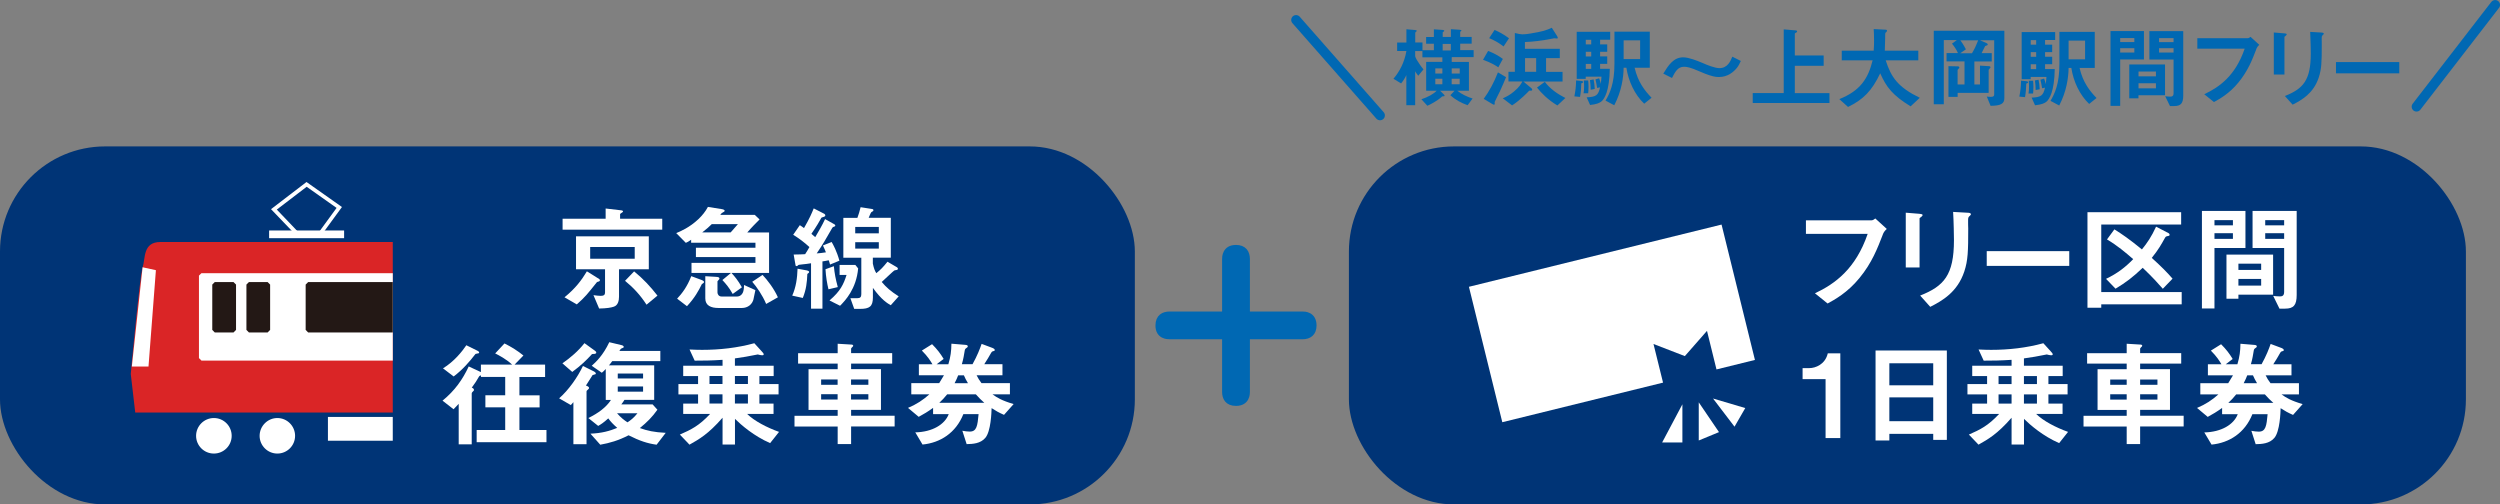 <?xml version="1.0" encoding="UTF-8"?><svg id="_レイヤー_2" xmlns="http://www.w3.org/2000/svg" xmlns:xlink="http://www.w3.org/1999/xlink" viewBox="0 0 418.69 84.48"><rect x="0" y="0" width="418.69" height="84.48" fill="#808080" stroke="none"/><defs><style>.cls-1{fill:#231815;}.cls-1,.cls-2,.cls-3,.cls-4,.cls-5,.cls-6{stroke-width:0px;}.cls-7{clip-path:url(#clippath);}.cls-2,.cls-8{fill:none;}.cls-3{fill:#003476;}.cls-4,.cls-9{fill:#0068b3;}.cls-9{stroke-miterlimit:10;stroke-width:1.06px;}.cls-9,.cls-8{stroke:#0068b3;}.cls-5{fill:#da2526;}.cls-10{clip-path:url(#clippath-1);}.cls-11{clip-path:url(#clippath-2);}.cls-8{stroke-linecap:round;stroke-linejoin:round;stroke-width:1.63px;}.cls-6{fill:#fff;}</style><clipPath id="clippath"><polyline class="cls-2" points="12.01 78.35 65.78 78.35 65.78 28.76 12.01 28.76 12.01 78.35"/></clipPath><clipPath id="clippath-1"><polyline class="cls-2" points="12.01 78.35 65.78 78.35 65.78 28.76 12.01 28.76 12.01 78.35"/></clipPath><clipPath id="clippath-2"><polyline class="cls-2" points="12.01 78.35 65.78 78.35 65.78 28.76 12.01 28.76 12.01 78.35"/></clipPath></defs><g id="_文字"><path class="cls-9" d="M218.13,52.7c.31,0,1.83,0,1.83,1.8,0,1.28-.76,1.79-1.83,1.79h-9.33v9.33c0,.31,0,1.83-1.8,1.83-1.38,0-1.8-.86-1.8-1.83v-9.33h-9.29c-.35,0-1.87,0-1.87-1.76,0-1.42.87-1.83,1.87-1.83h9.29v-9.29c0-.34,0-1.86,1.8-1.86,1.28,0,1.8.76,1.8,1.86v9.29h9.33Z"/><rect class="cls-3" x="0" y="24.52" width="190.06" height="59.96" rx="17.6" ry="17.6"/><g class="cls-7"><path class="cls-5" d="M72.06,40.53H26.87c-2.98,0-2.49,2.74-2.98,4.23-.49,1.48-1.99,17.87-1.99,17.87l.75,6.46h49.16l.26-28.56"/><polyline class="cls-6" points="75.28 59.97 74.86 60.39 33.74 60.39 33.32 59.97 33.32 46.16 33.74 45.75 74.86 45.75 75.28 46.16 75.28 59.97"/></g><polyline class="cls-1" points="39.53 55.25 39.11 55.68 35.97 55.68 35.55 55.25 35.55 47.66 35.97 47.24 39.11 47.24 39.53 47.66 39.53 55.25"/><polyline class="cls-1" points="45.24 55.25 44.82 55.68 41.69 55.68 41.27 55.25 41.27 47.66 41.69 47.24 44.82 47.24 45.24 47.66 45.24 55.25"/><g class="cls-10"><polyline class="cls-1" points="70.98 55.25 70.56 55.68 51.61 55.68 51.19 55.25 51.19 47.66 51.61 47.24 70.56 47.24 70.98 47.66 70.98 55.25"/></g><polyline class="cls-6" points="23.88 44.76 26.11 45.25 24.87 61.39 22.08 61.39 23.88 44.76"/><path class="cls-6" d="M38.8,72.99c0,1.64-1.33,2.97-2.98,2.97s-2.98-1.34-2.98-2.97,1.33-2.98,2.98-2.98,2.98,1.33,2.98,2.98"/><path class="cls-6" d="M49.42,72.99c0,1.64-1.33,2.97-2.97,2.97s-2.97-1.34-2.97-2.97,1.34-2.98,2.97-2.98,2.97,1.33,2.97,2.98"/><g class="cls-11"><rect class="cls-6" x="54.92" y="69.83" width="10.86" height="3.98"/></g><rect class="cls-6" x="45.07" y="38.6" width="12.56" height="1.29"/><polyline class="cls-6" points="45.39 35.03 51.33 30.48 57.27 34.67 54.02 39.12 53.51 38.74 56.37 34.82 51.36 31.28 46.36 35.1 49.96 38.87 49.5 39.31 45.39 35.03"/><path class="cls-6" d="M94.22,38.46v-1.83h7.21v-1.71l2.66.31c.12.02.25.06.25.19,0,.06-.06.12-.14.16-.23.16-.35.23-.35.29v.76h7.06v1.83h-16.7ZM100.27,47.15c-.25.06-.29.08-.33.14-1.58,1.98-1.92,2.43-3.34,3.69l-2.06-1.19c1.87-1.52,2.88-2.9,3.75-4.35l2.08,1.3c.06.04.1.14.1.21,0,.12-.12.17-.19.19ZM103.67,45.1v4.59c0,.64-.16,1.44-.86,1.67-.45.16-1.22.29-2.47.31l-.95-2.24c.47.06.82.12,1.24.12.53,0,.7-.21.7-.56v-3.89h-4.86v-5.52h12.19v5.52h-5ZM106.3,41.37h-7.46v1.96h7.46v-1.96ZM108.28,51.03c-1.03-1.59-2.18-2.84-3.6-4l1.52-1.58c1.54,1.26,2.72,2.53,3.91,4.06l-1.83,1.52Z"/><path class="cls-6" d="M122.5,45.71c.54.58,1.11,1.26,1.75,2.41l-1.54,1.11c-.58-1.03-1.11-1.67-1.73-2.33l1.44-1.19h-6.61v-1.69h10.71v-.97h-9.97v-1.56h9.97v-.84h-10.77v-.5c-.49.33-.54.37-.89.52l-1.61-1.63c.7-.29,2.2-.91,3.73-2.35.62-.6,1.17-1.26,1.58-2.04l2.31.37c.21.04.49.1.49.29,0,.1-.1.16-.31.27-.21.12-.23.14-.43.41h5.79l.8.76c-.58.58-1.34,1.34-2.06,2.18h3.65v6.78h-6.3ZM117.54,47.59c-.49,1.01-1.19,2.31-2.49,3.69l-1.65-1.26c.8-.84,1.69-2,2.37-3.77l1.73.64c.08.02.41.16.41.35,0,.14-.27.27-.37.35ZM119.2,37.54c-.43.43-.82.78-1.59,1.38h4.76c.2-.21.62-.72,1.21-1.38h-4.37ZM126.21,50.06c-.21.93-.99,1.52-1.96,1.52h-3.91c-1.26,0-2.22-.39-2.22-1.61v-3.71l1.73.1c.45.02.64.08.64.29,0,.08-.04.14-.1.19-.02.04-.23.25-.23.27v1.87c0,.31.23.68.68.68h2.6c.49,0,1.01-.35,1.11-1.17.02-.1.06-.43.06-.76l1.9.86c-.06.31-.14.74-.31,1.48ZM128.31,50.9c-.62-1.48-1.59-2.86-2.33-3.71l1.73-1.15c.76.8,1.89,2.24,2.57,3.75l-1.96,1.11Z"/><path class="cls-6" d="M135.21,45.9c-.06,1.4-.19,2.6-.76,4l-1.77-.39c.64-1.42.84-2.96.89-4.51l1.57.29c.37.08.37.23.37.27,0,.1-.14.21-.31.33ZM139.02,44.33c-.12-.41-.17-.62-.23-.74-.52.1-.56.12-1.05.19v7.91h-1.91v-7.6c-.49.08-1.07.16-1.48.19-.56.06-.62.06-.72.17-.1.1-.12.12-.21.12s-.17-.02-.19-.17l-.31-1.77c1.07-.02,1.34-.02,1.92-.06.25-.39.51-.8.72-1.19-.84-.78-1.75-1.46-2.72-2.06l1.11-1.61c.29.19.45.29.7.49.97-1.69,1.3-2.49,1.63-3.3l1.77.91c.1.06.17.16.17.25,0,.18-.16.21-.23.25-.37.1-.41.12-.47.23-.19.37-.78,1.4-1.63,2.62.29.25.33.29.64.56.52-.88,1.21-2.06,1.65-3.03l1.57.88s.14.1.14.19c0,.14-.12.17-.12.17-.27.1-.29.1-.37.21-1.17,2.04-1.59,2.78-2.62,4.3.7-.06.78-.06,1.54-.18-.14-.35-.25-.64-.5-1.15l1.46-.58c.27.47.85,1.5,1.3,3.13l-1.55.64ZM138.75,48.45c-.23-.95-.43-2.08-.5-3.36l1.4-.51c.12,1.21.29,2.14.66,3.5l-1.56.37ZM140.69,51.21l-1.77-.89c1.85-1.58,2.35-2.7,2.86-4.28h-1.17v-1.67h2.64l.47.58c-.31,3.46-2.18,5.4-3.03,6.26ZM149.2,51.13c-.54-.31-1.56-.89-3.01-2.92v1.61c0,1.52-.58,1.91-2.16,1.91h-.97l-.64-1.79h1.15c.49,0,.68-.18.68-.68v-6.1h-3.01v-6.67h2.35c.21-.58.39-1.13.54-1.79l1.98.31c.1.02.17.1.17.17,0,.06-.02.12-.06.16s-.25.17-.29.19c-.12.1-.37.8-.45.95h3.71v6.67h-3.01v.99c.17.8.31,1.17.58,1.61.7-.56,1.15-1.01,1.87-1.92l1.59.93c.12.08.16.2.16.25s-.04.16-.16.19c-.06.02-.39.06-.45.1-.1.04-1.77,1.63-2.1,1.92.76.91,1.52,1.57,2.84,2.41l-1.32,1.48ZM147.18,38.01h-3.95v1.07h3.95v-1.07ZM147.18,40.56h-3.95v1.07h3.95v-1.07Z"/><path class="cls-6" d="M79.83,74.05v-2.04h4.78v-3.79h-3.32v-2.02h3.32v-3.07h-4.06v-.27c-.16.06-.25.08-.33.21-.45.78-.58.99-1.21,1.85.1.04.37.14.37.39,0,.06-.02.14-.19.27-.04.04-.19.17-.19.33v8.5h-2.18v-6.78c-.35.37-.53.56-.86.91l-1.85-1.44c2.06-1.67,3.38-3.56,4.39-5.73l2.04.95v-1.26h5.23c-1.03-.95-2.24-1.57-2.84-1.87l1.56-1.67c1.13.56,2.22,1.24,3.17,2.02l-1.48,1.52h5.11v2.08h-4.3v3.07h3.38v2.02h-3.38v3.79h4.53v2.04h-11.7ZM79.91,59.22c-.21,0-.27.06-.31.1-.97,1.26-2.08,2.55-3.62,3.73l-1.79-1.36c1.87-1.15,3.17-2.78,3.91-3.87l1.88.93s.27.14.27.27c0,.17-.21.19-.35.19Z"/><path class="cls-6" d="M99.69,62.68c-.06.04-.39.1-.45.14,0,.02-.93,1.48-1.11,1.75.23.08.52.2.52.41,0,.1-.08.17-.19.27-.16.12-.23.21-.23.33v8.81h-2.2v-7.04c-.14.17-.19.21-.43.49l-1.96-1.13c1.59-1.38,3.11-3.56,3.99-5.42l1.83.91s.33.17.33.35c0,.08-.04.12-.1.14ZM99.65,59.26c-.45.02-.49.02-.56.1-.86.95-1.79,1.85-3.25,2.93l-1.65-1.44c1.38-.97,2.66-2.06,3.69-3.38l1.69,1.22c.1.06.29.21.29.37,0,.1-.08.17-.21.19ZM109.97,74.48c-1.52-.21-2.84-.64-4.7-1.58-1.71.88-3.11,1.28-4.74,1.58l-1.65-1.85c1.92-.08,3.21-.45,4.49-.97-.74-.66-1.07-1.01-1.5-1.59-.84.76-1.22.99-1.69,1.26l-1.65-1.32c1.65-.8,3.01-1.81,3.79-3.03h-.87v-5.19c-.25.29-.41.43-.66.64l-1.69-1.17c.74-.66,1.91-1.77,2.94-3.95l2.04.49c.12.02.39.12.39.31q0,.12-.39.25c-.12.04-.25.25-.35.41h6.86v1.71h-8.05c-.33.45-.45.58-.56.7h7.58v5.79h-4.98c-.21.35-.27.41-.53.76h5.25l.8.89c-.88,1.24-1.73,2.08-2.94,3.07,1.26.45,2.35.7,4.33.8l-1.52,1.98ZM103.34,69.21c.66.76,1.21,1.17,1.75,1.52.53-.35,1.05-.74,1.67-1.52h-3.42ZM107.7,62.56h-4.24v.82h4.24v-.82ZM107.7,64.72h-4.24v.87h4.24v-.87Z"/><path class="cls-6" d="M128.98,74.21c-2.7-1.17-4.82-3.01-5.89-4.06v4.3h-2.08v-4.49c-2.41,2.76-3.93,3.6-5.54,4.51l-1.61-1.69c1.88-.82,3.23-1.48,5.07-3.46h-4.51v-1.73h2.49v-1.54h-3.29v-1.73h3.29v-1.34h-2.49v-1.73h6.59v-.99c-1.79.12-3.11.14-4.67.14l-.86-1.87c.89.04,1.36.06,2.1.06,2.95,0,5.91-.33,8.75-1.11l1.24,1.36c.21.25.33.35.33.49s-.1.17-.25.17c-.21,0-.53-.08-.74-.14-1.52.31-2.58.49-3.83.66v1.23h6.49v1.73h-2.39v1.34h3.21v1.73h-3.21v1.54h2.37v1.73h-4.43c1.22,1.19,3.29,2.27,5.35,3.01l-1.5,1.89ZM121,62.97h-2.18v1.34h2.18v-1.34ZM121,66.04h-2.18v1.54h2.18v-1.54ZM125.26,62.97h-2.18v1.34h2.18v-1.34ZM125.26,66.04h-2.18v1.54h2.18v-1.54Z"/><path class="cls-6" d="M142.54,71.43v2.94h-2.25v-2.94h-7.23v-1.79h7.23v-.99h-4.88v-6.82h4.88v-.93h-6.63v-1.75h6.63v-1.58l2.35.14c.14,0,.25.1.25.19s-.08.16-.16.23c-.1.1-.19.21-.19.25v.76h6.88v1.75h-6.88v.93h5v6.82h-5v.99h7.29v1.79h-7.29ZM140.28,63.55h-2.76v.89h2.76v-.89ZM140.28,66.02h-2.76v.89h2.76v-.89ZM145.43,63.55h-2.9v.89h2.9v-.89ZM145.43,66.02h-2.9v.89h2.9v-.89Z"/><path class="cls-6" d="M168.15,69.48c-.88-.39-1.36-.66-2.08-1.13-.02.72-.12,3.89-1.05,4.98-.82.97-2.12,1.03-3.13,1.05l-.72-2.24c.41.08.88.14,1.24.14,1.17,0,1.3-.97,1.48-2.92h-2.55c-1.26,3.15-3.87,4.8-6.84,5.09l-1.21-2.04c2.86-.06,4.94-1.32,5.6-3.05h-2.62v-1.05c-.95.68-1.48.99-2.41,1.5l-1.79-1.5c1.46-.62,2.49-1.3,3.58-2.27h-3.03v-1.87h4.67c.29-.45.54-.86.8-1.32h-4.2v-1.85h2.27c-.31-.53-.76-1.28-1.77-2.29l1.71-1.07c.86.86,1.4,1.57,1.94,2.47l-1.17.89h1.96c.39-1.32.49-2.2.51-3.44l2.29.19c.27.02.45.06.45.25,0,.12-.04.16-.21.27-.25.16-.27.27-.31.5-.12.7-.19,1.26-.47,2.22h1.79c.8-1.44,1.23-2.57,1.52-3.4l1.87.7c.14.06.33.17.33.33,0,.12-.08.14-.14.16-.33.08-.33.1-.49.35-.37.66-.6,1.05-1.13,1.87h3.05v1.85h-4.33c.27.52.41.78.82,1.32h4.76v1.87h-2.92c.74.54,1.56,1.05,3.54,1.63l-1.61,1.81ZM163.43,66.04h-4.8c-.45.56-.8.93-1.32,1.42h7.54c-.54-.49-.88-.8-1.42-1.42ZM161.42,62.86h-.95c-.17.45-.31.76-.6,1.32h2.24c-.33-.54-.5-.91-.68-1.32Z"/><rect class="cls-3" x="225.91" y="24.52" width="187.07" height="59.96" rx="17.6" ry="17.6"/><path class="cls-6" d="M315.32,39.3c-.88,2.27-1.81,4.72-3.91,7.27-2,2.45-4.16,3.62-5.33,4.26l-2.12-1.71c3.36-1.58,6.82-4.08,8.83-9.95h-10.34v-2.27h10.98c.23,0,.45-.16.64-.31l1.92,1.75c-.35.33-.53.56-.68.97Z"/><path class="cls-6" d="M321.79,36.3c-.29.21-.31.23-.31.29v8.2h-2.31v-9.17l2.31.19c.16.02.51.04.51.21,0,.1-.12.19-.19.27ZM329.86,36.17c-.25.25-.25.31-.25.86-.02.17.02,1.05.02,1.24,0,3.79-.04,5.33-.66,7.21-1.15,3.44-3.67,4.88-5.7,5.91l-1.69-1.89c3.99-1.58,5.66-3.42,5.66-9.29,0-.47-.04-3.17-.14-4.72l2.49.14c.1,0,.49.02.49.25,0,.06-.02.14-.21.29Z"/><path class="cls-6" d="M332.73,44.53v-2.47h13.82v2.47h-13.82Z"/><path class="cls-6" d="M351.91,50.98v.56h-2.31v-16h15.69v2.06h-13.38v11.31h13.47v2.06h-13.47ZM362.21,48.35c-.8-.91-1.65-1.87-3.36-3.5-1.61,1.54-2.8,2.45-4.55,3.5l-1.59-1.65c1.91-.91,3.25-1.96,4.55-3.3-1.3-1.13-2.7-2.31-4.39-3.3l1.24-1.69c1.3.82,2.43,1.58,4.61,3.36.86-1.05,1.61-2.14,2.37-3.81l2.06,1.07c.16.08.21.21.21.29,0,.17-.17.19-.29.21-.35.06-.37.1-.54.39-.54.97-1.03,1.87-2.16,3.27,1.65,1.5,2.55,2.41,3.48,3.48l-1.63,1.69Z"/><path class="cls-6" d="M370.87,41.53v10.13h-2.1v-16.33h7.29v6.2h-5.19ZM373.96,36.87h-3.09v.87h3.09v-.87ZM373.96,39.06h-3.09v.95h3.09v-.95ZM374.88,49.35v.68h-2v-7.39h7.81v6.71h-5.81ZM378.69,44.16h-3.81v1.05h3.81v-1.05ZM378.69,46.72h-3.81v1.11h3.81v-1.11ZM382.69,51.7h-.93l-1.05-2.14c.33.04.74.08,1.13.08.35,0,.7-.08.7-.76v-7.35h-5.29v-6.2h7.39v14.07c0,1.71-.52,2.29-1.94,2.29ZM382.54,36.87h-3.17v.87h3.17v-.87ZM382.54,39.06h-3.17v.95h3.17v-.95Z"/><path class="cls-6" d="M305.74,73.38v-9.88h-3.85v-1.85h1.13c1.03,0,2.66-.62,3.09-2.47h2.1v14.19h-2.47Z"/><path class="cls-6" d="M323.77,73.67v-1.01h-7.35v1.11h-2.31v-15.07h11.94v14.97h-2.27ZM323.77,60.84h-7.35v3.69h7.35v-3.69ZM323.77,66.55h-7.35v3.99h7.35v-3.99Z"/><path class="cls-6" d="M344.86,74.21c-2.7-1.17-4.82-3.01-5.89-4.06v4.3h-2.08v-4.49c-2.41,2.76-3.93,3.6-5.54,4.51l-1.61-1.69c1.88-.82,3.23-1.48,5.07-3.46h-4.51v-1.73h2.49v-1.54h-3.29v-1.73h3.29v-1.34h-2.49v-1.73h6.59v-.99c-1.79.12-3.11.14-4.67.14l-.86-1.87c.89.04,1.36.06,2.1.06,2.95,0,5.91-.33,8.75-1.11l1.24,1.36c.21.25.33.35.33.49s-.1.17-.25.17c-.21,0-.53-.08-.74-.14-1.52.31-2.58.49-3.83.66v1.23h6.49v1.73h-2.39v1.34h3.21v1.73h-3.21v1.54h2.37v1.73h-4.43c1.22,1.19,3.29,2.27,5.35,3.01l-1.5,1.89ZM336.89,62.98h-2.18v1.34h2.18v-1.34ZM336.89,66.05h-2.18v1.54h2.18v-1.54ZM341.14,62.98h-2.18v1.34h2.18v-1.34ZM341.14,66.05h-2.18v1.54h2.18v-1.54Z"/><path class="cls-6" d="M358.42,71.43v2.94h-2.25v-2.94h-7.23v-1.79h7.23v-.99h-4.88v-6.82h4.88v-.93h-6.63v-1.75h6.63v-1.58l2.35.14c.14,0,.25.1.25.19s-.08.16-.16.23c-.1.1-.19.21-.19.25v.76h6.88v1.75h-6.88v.93h5v6.82h-5v.99h7.29v1.79h-7.29ZM356.17,63.56h-2.76v.89h2.76v-.89ZM356.17,66.03h-2.76v.89h2.76v-.89ZM361.32,63.56h-2.9v.89h2.9v-.89ZM361.32,66.03h-2.9v.89h2.9v-.89Z"/><path class="cls-6" d="M384.03,69.49c-.88-.39-1.36-.66-2.08-1.13-.02.72-.12,3.89-1.05,4.98-.82.97-2.12,1.03-3.13,1.05l-.72-2.24c.41.08.88.14,1.24.14,1.17,0,1.3-.97,1.48-2.92h-2.55c-1.26,3.15-3.87,4.8-6.84,5.09l-1.21-2.04c2.86-.06,4.94-1.32,5.6-3.05h-2.62v-1.05c-.95.68-1.48.99-2.41,1.5l-1.79-1.5c1.46-.62,2.49-1.3,3.58-2.27h-3.03v-1.87h4.67c.29-.45.54-.86.8-1.32h-4.2v-1.85h2.27c-.31-.53-.76-1.28-1.77-2.29l1.71-1.07c.86.86,1.4,1.57,1.94,2.47l-1.17.89h1.96c.39-1.32.49-2.2.51-3.44l2.29.19c.27.02.45.06.45.25,0,.12-.04.16-.21.27-.25.16-.27.27-.31.5-.12.7-.19,1.26-.47,2.22h1.79c.8-1.44,1.23-2.57,1.52-3.4l1.87.7c.14.06.33.17.33.33,0,.12-.08.14-.14.16-.33.08-.33.1-.49.35-.37.66-.6,1.05-1.13,1.87h3.05v1.85h-4.33c.27.52.41.78.82,1.32h4.76v1.87h-2.92c.74.54,1.56,1.05,3.54,1.63l-1.61,1.81ZM379.31,66.05h-4.8c-.45.56-.8.93-1.32,1.42h7.54c-.54-.49-.88-.8-1.42-1.42ZM377.31,62.86h-.95c-.17.45-.31.76-.6,1.32h2.24c-.33-.54-.5-.91-.68-1.32Z"/><polygon class="cls-6" points="246.01 48.03 251.6 70.71 278.52 64.08 276.92 57.61 282.17 59.64 285.88 55.41 287.47 61.87 293.91 60.28 288.32 37.61 246.01 48.03"/><polygon class="cls-6" points="281.76 67.71 278.37 74.1 281.76 74.1 281.76 67.71"/><polygon class="cls-6" points="284.5 67.38 284.5 73.77 287.89 72.37 284.5 67.38"/><polygon class="cls-6" points="286.89 66.74 290.49 71.46 292.29 68.34 286.89 66.74"/><path class="cls-4" d="M243.13,9.61v.76h2.88s0,4.83,0,4.83h-1.94c.64.54,1.7,1.04,2.55,1.3l-.83,1.12c-1-.36-1.97-.83-2.89-1.67l.7-.75h-2.42s.54.52.54.52c.12.12.21.22.21.31,0,.1-.1.1-.3.1-.06,0-.09.01-.18.09-.78.7-1.94,1.3-2.4,1.49l-1-1.09c1.12-.36,2.07-.91,2.56-1.43h-1.76s0-4.83,0-4.83h2.71s0-.76,0-.76h-3.34s0-1.05,0-1.05h-1.21v.82c0,.3.52,1.07.73,1.37.19.3.43.6.66.88l-.88,1.07c-.37-.49-.45-.63-.51-.75v5.68s-1.48,0-1.48,0v-5.04c-.21.46-.53.98-.88,1.39l-1.28-.78c.99-1.15,1.85-2.74,2.17-4.65h-1.55s0-1.42,0-1.42h1.55s0-2.22,0-2.22l1.39.12c.1.01.34.03.34.13,0,.04-.03.09-.1.16-.13.12-.15.13-.15.18v1.62s1.21,0,1.21,0v1.3s1.91,0,1.91,0v-1.09h-1.3s0-1.13,0-1.13h1.3s0-1.28,0-1.28l1.46.1c.13.01.28.04.28.15,0,.06-.06.1-.13.15-.1.07-.13.09-.13.13v.75s1.37,0,1.37,0v-1.3s1.43.09,1.43.09c.25.01.33.06.33.15,0,.04-.04.07-.1.1-.04.04-.1.07-.1.12v.83s1.92,0,1.92,0v1.13s-1.92,0-1.92,0v1.09h2.25s0,1.17,0,1.17h-3.65ZM241.56,13.19h-1.18v.92s1.18,0,1.18,0v-.92ZM241.56,11.46h-1.18v.85s1.18,0,1.18,0v-.85ZM242.98,7.36h-1.37s0,1.09,0,1.09h1.37s0-1.09,0-1.09ZM244.46,13.19h-1.34s0,.92,0,.92h1.34s0-.92,0-.92ZM244.47,11.46h-1.34s0,.85,0,.85h1.34s0-.85,0-.85Z"/><path class="cls-4" d="M250.93,11.28c-.43-.3-1.03-.7-2.56-1.27l.85-1.48c.88.33,1.73.78,2.47,1.34l-.76,1.4ZM251.17,15.35c-.12.27-.82,1.6-.85,1.73,0,.04.01.24.01.28,0,.03-.01.18-.12.18-.04,0-.19-.06-.28-.12l-1.45-.86c.93-1.27,1.72-2.73,2.39-4.44l1.36.81c-.33.8-.69,1.62-1.06,2.43ZM251.81,7.78c-.85-.67-1.74-1.12-2.41-1.39l.91-1.38c.77.33,1.64.82,2.41,1.4l-.91,1.37ZM255.12,13.64l1.31,1.1c.09.08.18.16.18.3,0,.19-.28.16-.51.15-.21.24-1.51,1.59-2.86,2.46l-1.56-1.18c.55-.25,1.15-.52,1.92-1.18.87-.73,1.12-1.21,1.37-1.65h-2.34s0-1.61,0-1.61h1.07s0-6.5,0-6.5c.61.15.97.22,1.25.22.51,0,1.19-.1,1.33-.13,2.21-.36,2.7-.56,3.61-.97l.85,1.33c.06.09.16.27.16.37,0,.09-.1.1-.18.1-.06,0-.34-.04-.42-.04s-.98.18-1.12.21c-.61.12-2.46.39-3.79.42v1.13s5.84,0,5.84,0v1.57s-2.3,0-2.3,0v2.3s2.76,0,2.76,0v1.61s-6.59,0-6.59,0ZM257.27,9.74h-1.86s0,2.29,0,2.29h1.86s0-2.29,0-2.29ZM260.84,17.67c-1.64-.97-2.73-2.13-3.43-3l1.31-.97c.88,1.19,2.13,2.04,3.44,2.71l-1.33,1.25Z"/><path class="cls-4" d="M264.83,13.96c-.01.76-.07,1.49-.21,2.27l-.95-.09c.18-.92.27-1.64.29-2.67l.89.09c.22.03.3.09.3.18s-.09.15-.31.22ZM267.98,6.67v.76s1.19,0,1.19,0v1.25h-1.19s0,.77,0,.77h1.19s0,1.25,0,1.25h-1.19s0,.82,0,.82h1.62c-.06,3.77-.9,5.02-1.36,5.44-.33.28-.84.51-1.94.62l-.57-1.28c1.6-.07,1.94-.34,2.24-1.67l-.49.1c-.09-.57-.16-.94-.28-1.43l.61-.19c.15.33.22.61.28.94.06-.42.09-.8.12-1.21h-2.64s0,.37,0,.37h-1.51s0-7.89,0-7.89h5.61s0,1.33,0,1.33h-1.7ZM265.97,15.62h-.76c.06-.33.09-.57.09-1.22,0-.43-.03-.67-.04-.92h.72c.03.3.06.49.06,1.04s-.03.79-.06,1.1ZM266.49,10.71h-.91v.82h.91v-.82ZM266.49,8.68h-.91v.78s.91,0,.91,0v-.78ZM266.49,6.67h-.91v.76s.91,0,.91,0v-.76ZM266.4,15.03c0-.57-.04-1.09-.12-1.61l.61-.12c.1.51.18,1.04.19,1.6l-.69.13ZM275.37,17.37c-1.58-1.49-2.65-3.77-2.99-6.03h-.46c-.02,1.58-.33,3.91-1.57,6.29l-1.46-.78c.7-1.18,1.49-2.85,1.49-6.14v-5.41s5.92,0,5.92,0v6.04s-2.54,0-2.54,0c.55,2.4,1.7,3.86,2.84,5.03l-1.24,1ZM274.68,6.75h-2.76s0,3.14,0,3.14h2.76s0-3.14,0-3.14Z"/><path class="cls-4" d="M290.85,11.41c-.51.63-1.49,1.49-2.97,1.49-.34,0-.66-.03-.97-.12-.88-.22-1.71-.57-2.27-.82-1.58-.7-2.16-.78-2.61-.78-1.06,0-1.52.91-2.01,1.88l-1.46-.73c.84-1.37,1.7-2.73,3.33-2.73.92,0,2.33.55,3.28.96.77.34,2.04.85,2.79.85,1.39,0,1.88-1.21,2.16-1.92l1.43.72c-.25.54-.4.83-.7,1.21Z"/><path class="cls-4" d="M293.54,17.24v-1.65s5.19,0,5.19,0V4.92s2.02.17,2.02.17c.09,0,.22.04.22.16s-.09.16-.16.21c-.09.04-.22.1-.22.18v3.65s4.83,0,4.83,0v1.73s-4.83,0-4.83,0v4.58s5.8,0,5.8,0v1.65s-12.84,0-12.84,0Z"/><path class="cls-4" d="M319.98,17.81c-3-1.84-4.05-3.19-5.09-5.53-1.39,2.91-2.79,4.37-5.39,5.63l-1.46-1.31c3.45-1.38,4.82-3.37,5.58-6.5h-5.17s0-1.61,0-1.61h5.35c.06-.65.06-1.41.06-1.64,0-.87-.03-1.51-.06-1.98l1.98.1c.1,0,.25.02.25.18,0,.12-.15.25-.28.37-.03.31-.03.12-.03.87,0,.13-.03,1.4-.06,2.1h5.61s0,1.61,0,1.61h-5.46c.91,2.86,2.07,4.51,5.71,6.28l-1.54,1.43Z"/><path class="cls-4" d="M333.38,17.74l-.64-1.57c.21.03.43.05.66.05.4,0,.58-.09.58-.4V6.74s-2.39,0-2.39,0l1.06.46c.09.04.25.12.25.25,0,.12-.12.15-.16.16-.09.03-.24.08-.27.1-.03.04-.51,1.04-.6,1.19h1.7s0,1.39,0,1.39h-2.91s0,3.86,0,3.86h.94s0-3.16,0-3.16l1.48.09c.12,0,.28.03.28.19,0,.07-.06.13-.09.16-.18.18-.22.24-.22.33v3.79s-5.19,0-5.19,0v.67s-1.54,0-1.54,0v-5.14s1.48.03,1.48.03c.28,0,.34.09.34.19,0,.08-.03.12-.08.16-.18.18-.21.22-.21.31v2.37s1.16,0,1.16,0v-3.86s-3.01,0-3.01,0v-1.39s1.91,0,1.91,0c-.25-.58-.6-1.09-1-1.58l.81-.6h-2.18s0,10.75,0,10.75h-1.68s0-12.31,0-12.31h11.82s0,11.29,0,11.29c0,.92-.57,1.27-2.3,1.28ZM328.3,6.74c.51.67.77,1.21.94,1.52l-.95.66h1.97c.42-.71.72-1.34,1.04-2.17h-3Z"/><path class="cls-4" d="M339.35,14c-.01.76-.07,1.49-.21,2.27l-.95-.09c.18-.92.27-1.64.29-2.67l.89.09c.22.03.3.09.3.18s-.09.15-.31.22ZM342.5,6.72v.76s1.19,0,1.19,0v1.25h-1.19s0,.77,0,.77h1.19s0,1.25,0,1.25h-1.19s0,.82,0,.82h1.62c-.06,3.77-.9,5.02-1.36,5.44-.33.28-.84.51-1.94.62l-.57-1.28c1.6-.07,1.94-.34,2.24-1.67l-.49.1c-.09-.57-.16-.94-.28-1.43l.61-.19c.15.33.22.61.28.94.06-.42.09-.8.12-1.21h-2.64s0,.37,0,.37h-1.51s0-7.89,0-7.89h5.61s0,1.33,0,1.33h-1.7ZM340.48,15.66h-.76c.06-.33.09-.57.09-1.22,0-.43-.03-.67-.04-.92h.72c.03.3.06.49.06,1.04s-.03.79-.06,1.1ZM341.01,10.76h-.91v.82h.91v-.82ZM341.01,8.73h-.91v.78s.91,0,.91,0v-.78ZM341.01,6.72h-.91v.76s.91,0,.91,0v-.76ZM340.92,15.08c0-.57-.04-1.09-.12-1.61l.61-.12c.1.51.18,1.04.19,1.6l-.69.13ZM349.89,17.41c-1.58-1.49-2.65-3.77-2.99-6.03h-.46c-.02,1.58-.33,3.91-1.57,6.29l-1.46-.78c.7-1.18,1.49-2.85,1.49-6.14v-5.41s5.92,0,5.92,0v6.04s-2.54,0-2.54,0c.55,2.4,1.7,3.86,2.84,5.03l-1.24,1ZM349.2,6.8h-2.76s0,3.14,0,3.14h2.76s0-3.14,0-3.14Z"/><path class="cls-4" d="M355.08,9.96v7.77s-1.62,0-1.62,0V5.2s5.6,0,5.6,0v4.76s-3.98,0-3.98,0ZM357.45,8.07h-2.37s0,.73,0,.73h2.37s0-.73,0-.73ZM357.45,6.38h-2.37s0,.67,0,.67h2.37s0-.67,0-.67ZM358.14,15.95v.52h-1.54s0-5.67,0-5.67h5.99s0,5.15,0,5.15h-4.46ZM361.07,13.94h-2.92s0,.85,0,.85h2.92s0-.85,0-.85ZM361.07,11.98h-2.92s0,.8,0,.8h2.92s0-.8,0-.8ZM364.14,17.76h-.72l-.8-1.64c.25.03.57.06.86.06.27,0,.54-.06.54-.58v-5.63s-4.05,0-4.05,0v-4.76s5.67,0,5.67,0v10.79c0,1.31-.41,1.76-1.5,1.76ZM364.02,8.07h-2.43s0,.73,0,.73h2.43s0-.73,0-.73ZM364.02,6.39h-2.43s0,.67,0,.67h2.43s0-.67,0-.67Z"/><path class="cls-4" d="M377.87,8.26c-.67,1.74-1.39,3.62-3,5.57-1.54,1.88-3.19,2.77-4.09,3.26l-1.62-1.31c2.58-1.21,5.23-3.13,6.77-7.63h-7.93s0-1.75,0-1.75h8.42c.18,0,.34-.11.49-.23l1.47,1.34c-.27.25-.4.43-.52.75Z"/><path class="cls-4" d="M382.83,5.97c-.22.16-.24.18-.24.22v6.29s-1.78,0-1.78,0v-7.04s1.78.15,1.78.15c.12.01.39.03.39.16,0,.07-.09.15-.15.21ZM389.02,5.86c-.19.19-.19.24-.19.66-.01.13.01.81.01.95,0,2.91-.03,4.08-.51,5.53-.88,2.64-2.82,3.74-4.37,4.53l-1.3-1.45c3.06-1.21,4.34-2.62,4.34-7.12,0-.36-.03-2.43-.1-3.62l1.91.11c.07,0,.37.02.37.2,0,.04-.02.1-.17.22Z"/><path class="cls-4" d="M391.22,12.28v-1.89s10.6,0,10.6,0v1.89s-10.6,0-10.6,0Z"/><line class="cls-8" x1="217.06" y1="3.34" x2="231.12" y2="19.33"/><line class="cls-8" x1="404.71" y1="17.87" x2="417.88" y2=".82"/></g></svg>